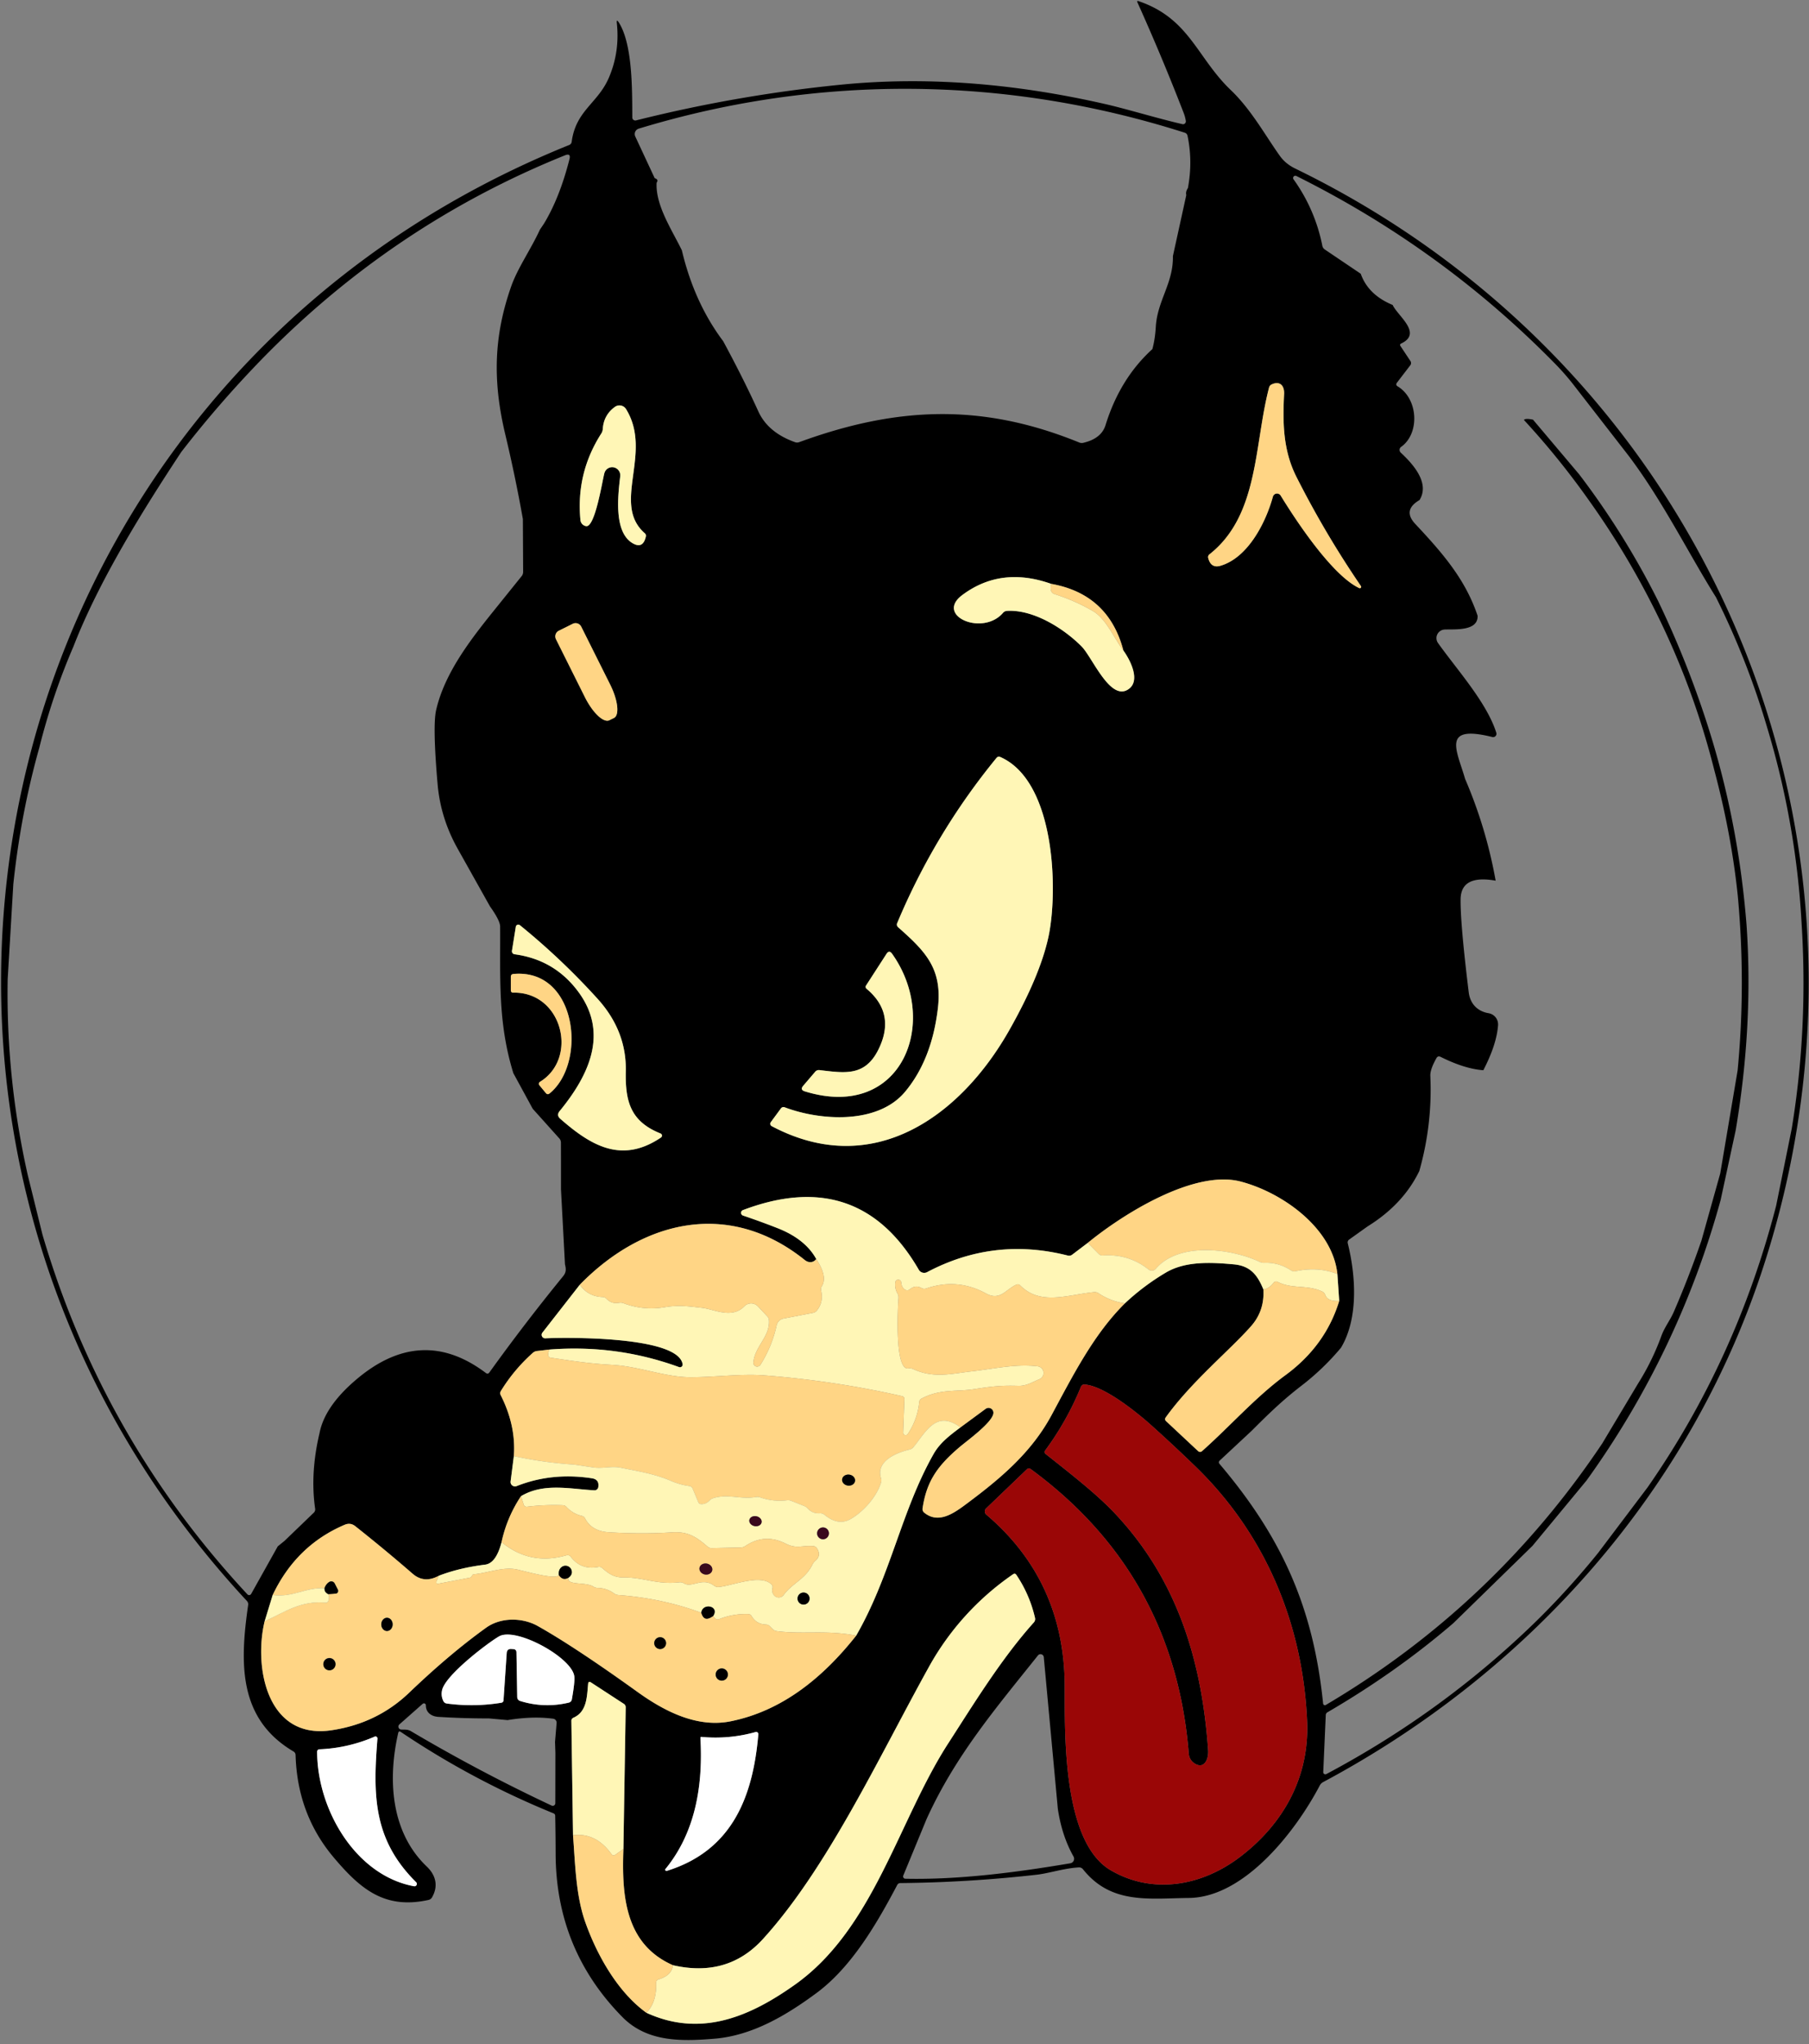 <svg xmlns="http://www.w3.org/2000/svg" width="201" height="227" fill="none"><rect width="100%" height="100%" fill="#808080" stroke="none"/><g clip-path="url(#a)"><path fill="#000" d="M61.487 201.35a93.418 93.418 0 0 1-16.955-9.034c-.149-.1-.244-.062-.286.115-1.166 5.111-.854 10.981 3.16 14.82 1.068 1.018 1.287 2.223.605 3.423a.605.605 0 0 1-.406.301c-4.827 1.054-7.51-1.143-10.54-4.737-2.69-3.193-4.098-6.98-4.223-11.361a.46.46 0 0 0-.23-.389c-6.144-3.626-5.972-9.797-5.04-16.259a.545.545 0 0 0-.14-.457C-20.834 125.853-2.812 42.751 63.226 16.108a.447.447 0 0 0 .297-.379c.469-3.47 2.895-4.244 4.12-7.08.825-1.905 1.124-3.934.895-6.088-.035-.326.036-.35.213-.073 1.573 2.447 1.484 7.709 1.505 10.566a.33.33 0 0 0 .264.319c.049.01.099.01.148-.002A157.93 157.93 0 0 1 93.36 9.412c9.92-.992 19.808-.057 29.478 2.151 2.442.561 5.65 1.553 8.54 2.223a.308.308 0 0 0 .282-.075.324.324 0 0 0 .098-.278 4.256 4.256 0 0 0-.245-.909c-1.6-4.131-3.31-8.216-5.129-12.254-.066-.145-.022-.192.13-.14 5.655 1.917 6.473 6.275 10.243 9.875 2.276 2.17 3.838 5.054 5.452 7.308.42.589.991 1.058 1.713 1.408 45.673 22.191 67.934 73.954 51.818 122.513-8.15 24.549-25.922 44.48-48.74 56.661a.869.869 0 0 0-.354.359c-2.667 5.085-8.368 12.43-14.539 12.498-4.478.052-8.66.727-11.779-3.19a.542.542 0 0 0-.443-.202c-1.629.083-3.317.654-4.681.81a146.92 146.92 0 0 1-15.148.93.39.39 0 0 0-.375.228c-2.25 4.27-5.066 9.111-8.977 11.994-3.322 2.452-7.097 4.712-11.32 5.06-3.724.312-7.494.369-10.228-2.405-4.926-4.997-7.4-11.045-7.42-18.145a234.775 234.775 0 0 0-.047-4.192c0-.142-.067-.239-.203-.29ZM72.745 19.786c.313.097.384.265.214.504-.14 2.524 1.723 5.272 2.801 7.5.92 3.883 2.451 7.247 4.593 10.094 1.51 2.794 2.812 5.393 3.906 7.797.715 1.568 2.077 2.71 4.087 3.423a.66.66 0 0 0 .453-.005c10.873-3.974 20.355-4.353 31.124.041a.726.726 0 0 0 .448.031c1.333-.315 2.154-.966 2.463-1.953 1.066-3.45 2.801-6.266 5.207-8.451.201-.738.328-1.56.38-2.468.172-2.93 1.963-4.851 1.901-7.859l1.489-6.784c-.066-.236-.007-.492.177-.769.372-1.977.358-3.915-.041-5.813a.437.437 0 0 0-.303-.337c-19.933-6.358-40.856-6.483-60.67-.452a.624.624 0 0 0-.447.605c0 .09.02.18.057.262l2.161 4.634Zm-43.74 20.186a121.328 121.328 0 0 0-8.863 10.217C16.084 56.334 11.043 64.37 8.17 71.767a72.878 72.878 0 0 0-3.806 11.267c-1.368 4.859-2.33 9.91-2.885 15.153l-.625 10.529a91.376 91.376 0 0 0 2.244 21.822l1.62 6.555c4.447 15.103 12.037 28.418 22.771 39.946a.257.257 0 0 0 .22.082.258.258 0 0 0 .197-.128l2.957-5.283.755-.613 3.234-3.112a.505.505 0 0 0 .162-.467c-.376-2.629-.212-5.422.489-8.379.385-2.012 1.78-4.026 4.187-6.041 4.783-4.007 9.548-4.22 14.294-.639.149.114.279.095.39-.057a221.177 221.177 0 0 1 8.18-10.67c.376-.457.35-.815.22-1.34l-.443-8.327v-3.304l-.006-1.88a.687.687 0 0 0-.177-.467l-2.957-3.294-2.15-3.948c-1.76-5.677-1.428-10.69-1.47-16.29-.003-.439-.38-1.186-1.13-2.238l-3.634-6.483c-1.24-2.237-1.967-4.592-2.182-7.065-.378-4.322-.434-7.07-.166-8.243.989-4.317 4.087-8.16 6.837-11.569l2.66-3.303a.756.756 0 0 0 .172-.489l-.03-5.854a164.084 164.084 0 0 0-1.959-9.412c-1.406-5.911-1.286-10.867.651-16.4.724-2.067 2.193-4.129 3.197-6.32l.459-.681c1.163-1.922 2.105-4.303 2.827-7.143.122-.47-.043-.616-.495-.436C50.01 22.385 38.752 29.96 29.005 39.972Zm122.188-9.574c.551 1.562 1.734 2.717 3.546 3.465.552 1.215 3.353 3.138.958 4.275-.143.066-.17.165-.084.296l1.084 1.631a.414.414 0 0 1-.021.525l-1.453 1.896c-.132.17-.106.31.078.42 2.291 1.388 2.473 5.226.38 6.717a.41.41 0 0 0-.143.489.406.406 0 0 0 .102.15c1.338 1.247 3.27 3.36 2.082 5.267-1.208.707-1.489 1.57-.458 2.665 3.093 3.293 5.572 6.176 6.915 10.186.058 1.72-2.499 1.481-3.645 1.523a.965.965 0 0 0-.829.53.947.947 0 0 0 .079.976c2.083 2.93 5.426 6.612 6.473 9.963a.36.36 0 0 1 .007.193.37.37 0 0 1-.45.275c-5.722-1.424-3.931 1.495-3.025 4.649a51.418 51.418 0 0 1 3.395 11.303c-2.569-.46-3.867.223-3.895 2.052-.028 1.759.273 5.203.901 10.332.156 1.298.989 2.129 2.208 2.332a1.262 1.262 0 0 1 1.052 1.33c-.101 1.426-.646 3.094-1.635 5.002-1.382-.1-2.962-.594-4.739-1.48-.205-.104-.363-.058-.474.14-.472.834-.698 1.491-.677 1.969.163 3.58-.244 7.1-1.223 10.56-1.191 2.466-3.106 4.516-5.744 6.15l-2.041 1.455a.389.389 0 0 0-.162.441c.901 3.621 1.188 8.343-.76 11.584a27.846 27.846 0 0 1-4.384 4.208c-2.208 1.703-3.703 3.179-5.525 4.997l-3.552 3.309c-.132.124-.139.256-.021.394 6.9 8.13 10.42 15.927 11.498 26.601a.197.197 0 0 0 .036.094.202.202 0 0 0 .271.057c12.425-7.338 22.662-17.019 30.713-29.042l3.973-6.639a27.48 27.48 0 0 0 2.583-5.267c.38-1.044.984-1.746 1.426-2.779a110.882 110.882 0 0 0 3.031-7.818l2.093-7.47 1.932-11.443c.615-6.4.622-12.851.021-19.355-.465-4.53-1.331-9.174-2.598-13.932a87.028 87.028 0 0 0-6.692-17.983 90.225 90.225 0 0 0-7.248-12.025 87.976 87.976 0 0 0-7.228-8.935c.115-.138.451-.149 1.01-.031l5.13 6.072a88.386 88.386 0 0 1 8.763 14.046 108.139 108.139 0 0 1 5.458 13.662c2.301 7.12 3.759 14.557 4.374 22.31.513 7.428.111 15.04-1.208 22.835l-1.667 7.714a97.083 97.083 0 0 1-14.913 31.172l-5.999 7.247-8.79 8.581c-4.204 3.615-8.866 6.914-13.987 9.896a.36.36 0 0 0-.187.311l-.281 6.332a.231.231 0 0 0 .108.209.24.24 0 0 0 .116.037.242.242 0 0 0 .119-.027c7.804-4.146 14.89-9.153 21.256-15.023 3.121-2.853 6.095-6.022 8.92-9.506l5.515-7.303c6.571-9.42 11.334-19.847 14.289-31.282l1.734-8.565c1.218-7.436 1.583-15.028 1.093-22.778a92.326 92.326 0 0 0-3.827-21.755 88.09 88.09 0 0 0-5.687-14.467c-3.009-4.784-5.863-10.607-9.675-15.671l-6.254-8.052a27.711 27.711 0 0 0-1.963-2.223c-8.356-8.512-17.933-15.456-28.733-20.83a.252.252 0 0 0-.3.063.258.258 0 0 0-.059.15.252.252 0 0 0 .046.156 18.91 18.91 0 0 1 3.198 7.365.643.643 0 0 0 .281.431l3.989 2.691Zm-9.759 24.752a.47.47 0 0 1 .389-.343.477.477 0 0 1 .47.218c1.823 2.972 5.78 8.904 8.738 10.28a.152.152 0 0 0 .174-.04.153.153 0 0 0 .014-.178 106.73 106.73 0 0 1-7.171-12.134c-1.494-2.956-1.531-6.02-1.369-9.215.041-.904-.459-1.475-1.375-1.055a.528.528 0 0 0-.297.353c-1.671 6.364-1.114 14.192-6.624 18.519a.392.392 0 0 0-.14.4c.201.79.659 1.079 1.375.867 3.061-.909 5.03-4.81 5.816-7.672Zm-74.276-2.623a.89.89 0 0 1 1.035-.63.904.904 0 0 1 .72.983c-.25 2.145-.75 6.265 1.432 7.47.74.408 1.211.15 1.416-.774a.36.36 0 0 0-.125-.369c-3.733-3.273.937-8.888-2.072-13.776a.857.857 0 0 0-1.24-.25c-.833.603-1.282 1.422-1.348 2.458-.014.177-.07.347-.162.493-1.881 2.93-2.655 6.135-2.322 9.615a.76.76 0 0 0 .63.676c1.005.171 1.812-5.122 2.036-5.896Zm57.665 19.713c-1.101-4.183-3.775-6.652-8.024-7.407-3.722-1.316-7.016-.9-9.884 1.246-3.067 2.296 2.271 4.603 4.531 1.974a.613.613 0 0 1 .442-.218c2.911-.171 6.254 1.907 8.28 3.938 1.182 1.184 3.098 5.927 5.072 4.846 1.614-.883.354-3.314-.417-4.379Zm-61.185-2.97-1.547.769a.701.701 0 0 0-.318.94l3.224 6.451c.205.41.438.802.685 1.152.247.35.504.653.755.89.252.236.493.403.71.49.218.088.407.094.558.019l.515-.255c.303-.152.43-.626.352-1.319-.079-.692-.355-1.546-.769-2.374l-3.223-6.446a.7.7 0 0 0-.942-.317Zm22.105 55.778c11.273 5.974 21.006-1.116 26.416-10.685 2.274-4.024 3.72-7.473 4.338-10.347 1.072-4.977.807-17.236-5.343-19.952-.174-.076-.319-.042-.437.104a73.806 73.806 0 0 0-11.024 18.326c-.077.183-.04.343.11.478 3.019 2.675 4.93 4.576 4.404 9.007-.451 3.802-1.666 6.888-3.645 9.257-3.051 3.646-9.399 3.215-13.356 1.729-.18-.069-.33-.026-.448.13l-1.114 1.512a.306.306 0 0 0-.052.245.295.295 0 0 0 .15.196Zm-23.49-.815c3.4 2.976 6.821 5.033 11.19 2.078a.253.253 0 0 0-.052-.447c-3.338-1.335-3.932-3.558-3.859-6.919.063-2.982-.984-5.662-3.14-8.041a77.323 77.323 0 0 0-8.623-8.166.28.28 0 0 0-.281-.046.282.282 0 0 0-.177.223l-.427 2.664a.335.335 0 0 0 .161.341.373.373 0 0 0 .125.044c2.975.398 5.345 1.797 7.108 4.197 3.38 4.592 1.146 9.267-2.098 13.22-.25.308-.226.592.073.852Zm27.176-3.044c10.774 3.33 15.086-7.719 9.686-15.288-.212-.294-.417-.289-.615.016l-2.26 3.496c-.097.149-.078.28.058.395 2.183 1.832 2.619 4.074 1.307 6.727-1.49 3.023-3.74 2.623-6.551 2.29a.534.534 0 0 0-.469.177l-1.338 1.564c-.257.301-.196.509.182.623Zm-28.364.228c4.182-3.381 3.073-13.895-4.01-13.266-.197.017-.296.124-.296.322v1.475c0 .19.095.284.286.28 5.437-.088 7.254 7.268 2.953 9.901a.253.253 0 0 0-.121.178.254.254 0 0 0 .058.207l.714.862c.125.149.264.163.416.041Zm59.795 16.597-1.729 1.309a.543.543 0 0 1-.479.099c-5.474-1.393-10.687-.78-15.637 1.838a.693.693 0 0 1-.927-.264c-4.44-7.668-10.954-9.875-19.543-6.623a.32.32 0 0 0-.144.494c.04.053.096.093.16.113a82.75 82.75 0 0 1 3.77 1.372c2.09.81 3.544 1.961 4.364 3.454-.323.431-.86.447-1.276.109-8.405-6.742-17.986-4.436-25 2.748l-4.15 5.314a.39.39 0 0 0 .328.634c2.083-.104 14.731-.286 15.247 2.867a.297.297 0 0 1-.396.327c-4.624-1.686-9.424-2.335-14.398-1.948l-1.385.161a.824.824 0 0 0-.464.208 18.933 18.933 0 0 0-3.551 4.239.463.463 0 0 0-.021.447c1.146 2.258 1.633 4.517 1.463 6.778l-.36 2.816a.484.484 0 0 0 .421.544.503.503 0 0 0 .252-.03c2.603-1.032 5.393-1.321 8.368-.867.555.086.79.413.703.981a.418.418 0 0 1-.437.354c-2.776-.156-5.63-.847-8.15.649a14.72 14.72 0 0 0-2.161 5.106c-.403 1.565-1.012 2.398-1.828 2.499-1.923.239-3.64.651-5.15 1.236-1.076.585-2.04.513-2.89-.218a185.692 185.692 0 0 0-6.384-5.288c-.361-.288-.755-.34-1.182-.156-3.583 1.524-6.249 4.124-7.998 7.802l-.896 2.925c-1.213 5.054.245 13.142 7.4 12.092 3.384-.495 6.273-1.887 8.664-4.176 3.003-2.874 5.853-5.279 8.55-7.215 1.672-1.2 4.073-1.112 5.708-.203 2.728 1.528 6.433 3.972 11.112 7.335 3.197 2.301 6.749 3.989 10.368 3.257 5.566-1.127 10.102-4.675 13.93-9.511 3.853-6.686 5.014-13.87 8.612-20.186.719-1.262 1.849-2.088 2.973-2.935l2.802-2.062a.54.54 0 0 1 .859.488c-.099 1.018-2.89 3.029-3.708 3.719-2.499 2.115-3.717 3.824-4.165 6.862a.506.506 0 0 0 .177.452c1.52 1.252 3.155.182 4.556-.857 3.89-2.888 7.353-5.776 9.623-10.004 2.453-4.556 4.692-8.961 8.129-12.374a25.884 25.884 0 0 1 4.572-3.428c2.207-1.294 5.082-1.122 7.534-.899 1.859.172 2.625 1.2 3.281 2.784.094 1.576-.361 2.934-1.364 4.073-2.354 2.675-6.587 6.114-9.483 10.129-.114.156-.1.3.042.431l3.557 3.325c.056.053.13.082.208.083a.32.32 0 0 0 .213-.078c3.109-2.753 5.937-5.994 9.274-8.441 2.972-2.178 4.965-4.928 5.978-8.249l-.203-2.982c-.552-5.168-6.207-9.1-10.784-10.279-5.186-1.33-13.107 3.667-16.955 6.82Zm11.914 57.83a1.39 1.39 0 0 1-.687-1.101c-1.066-13.27-6.92-23.808-17.564-31.614-.149-.11-.292-.102-.427.026l-4.525 4.338a.464.464 0 0 0 .021.696c5.787 4.914 8.691 11.272 8.711 19.074.016 5.215-.27 17.251 5.093 20.404 4.661 2.732 10.113 1.777 14.377-1.465 4.807-3.652 7.723-8.836 7.462-15.048-.463-10.841-4.644-20.809-12.445-28.352a176.263 176.263 0 0 0-4.884-4.55c-1.333-1.195-5.129-4.348-7.379-4.509-.208-.017-.351.069-.427.26a32.672 32.672 0 0 1-3.963 7.049c-.111.155-.092.292.058.41 2.588 2.057 5.493 4.296 7.566 6.467 7.029 7.392 9.774 16.42 10.477 26.445.062.863-.37 2.114-1.464 1.47Zm-58.003 22.378c-5.317-2.337-5.697-7.693-5.504-12.908l.255-15.729a.45.45 0 0 0-.203-.384l-3.645-2.374c-.198-.128-.308-.076-.328.156-.136 1.418-.12 3.085-1.625 3.755a.362.362 0 0 0-.234.369l.182 12.685c.245 3.226.318 6.649 1.328 9.547 1.276 3.652 3.593 7.834 6.821 10.161 6.077 2.795 11.545.41 16.528-3.132 8.748-6.213 11.472-18.202 17.007-26.773 2.822-4.368 5.915-9.428 9.524-13.443a.56.56 0 0 0 .125-.494 14.183 14.183 0 0 0-2.072-4.779c-.098-.149-.219-.173-.365-.072a30.226 30.226 0 0 0-9.378 10.337c-5.535 9.984-11.258 22.31-18.423 30.18-2.608 2.86-5.938 3.826-9.993 2.898Zm-17.387-34.767.083 4.966c.004.243.122.399.354.468 1.785.547 3.581.604 5.39.171a.434.434 0 0 0 .328-.353c.243-1.371.331-2.244.265-2.618-.354-2.088-6.436-5.407-8.32-4.4-1.011.541-6.015 4.281-6.37 6.01-.086.419-.04.811.141 1.174.08.17.214.267.401.291 2.017.27 4.032.241 6.046-.088.153-.028.234-.12.245-.275l.354-5.242c.024-.325.2-.476.526-.452l.25.016a.339.339 0 0 1 .307.332Zm45.563 18.55-2.583 6.259a.268.268 0 0 0-.019.122.26.26 0 0 0 .13.199.247.247 0 0 0 .119.033c5.978.13 12.424-.717 18.329-1.715a.502.502 0 0 0 .373-.281.515.515 0 0 0-.014-.467c-.864-1.53-1.445-3.295-1.744-5.293l-1.562-16.851a.365.365 0 0 0-.646-.192c-4.64 5.818-9.17 11.101-12.383 18.186Zm-41.236-7.361-.042-1.215.177-2.099a.446.446 0 0 0-.39-.483c-1.52-.201-3.206-.149-5.056.156l-2.078-.187a87.888 87.888 0 0 1-5.614-.171c-.775-.047-1.395-.483-1.39-1.289a.21.21 0 0 0-.125-.194c-.037-.017-.079-.023-.12-.017a.213.213 0 0 0-.109.05l-2.588 2.286a.327.327 0 0 0 .203.571c.35.021.708-.036 1.057.167a185.504 185.504 0 0 0 15.653 8.274.287.287 0 0 0 .278-.015.284.284 0 0 0 .134-.244l.01-5.59Zm16.22-1.776a.087.087 0 0 0-.042.005.09.09 0 0 0-.036.022.098.098 0 0 0-.03.077c.296 5.163-.5 10.425-3.875 14.555a.135.135 0 0 0 .146.218c7.248-2.254 9.57-8.197 10.165-15.168a.239.239 0 0 0-.302-.249 16.41 16.41 0 0 1-6.025.54Zm-42.694 1.678c.021 6.394 4.27 13.708 10.769 14.908a.268.268 0 0 0 .28-.138.267.267 0 0 0-.046-.309c-4.733-4.685-4.822-9.547-4.3-15.947a.227.227 0 0 0-.198-.241.21.21 0 0 0-.11.018 17.097 17.097 0 0 1-6.108 1.407c-.195.007-.29.108-.287.302Z"/><path fill="#FFD585" d="M141.434 55.15c-.786 2.862-2.754 6.763-5.816 7.672-.715.212-1.174-.077-1.375-.867a.384.384 0 0 1 .141-.4c5.509-4.327 4.952-12.155 6.623-18.518a.528.528 0 0 1 .297-.353c.916-.421 1.416.15 1.375 1.054-.162 3.194-.125 6.26 1.369 9.215a106.74 106.74 0 0 0 7.171 12.134.153.153 0 0 1-.014.178.151.151 0 0 1-.174.04c-2.958-1.376-6.915-7.308-8.738-10.28a.471.471 0 0 0-.47-.217.476.476 0 0 0-.389.342Z"/><path fill="#FFF6B6" d="M67.158 52.527c-.224.774-1.031 6.067-2.036 5.896a.754.754 0 0 1-.63-.675c-.334-3.48.44-6.686 2.322-9.616.093-.146.148-.316.162-.493.066-1.036.515-1.855 1.348-2.457a.858.858 0 0 1 1.24.25c3.01 4.887-1.661 10.503 2.072 13.775a.36.36 0 0 1 .125.369c-.205.925-.677 1.182-1.416.774-2.182-1.205-1.682-5.325-1.432-7.47a.9.9 0 0 0-1.361-.87.89.89 0 0 0-.394.517Zm49.641 12.306c-.146.63-.024 1.007.364 1.132 1.573.51 2.998 1.14 4.275 1.89 1.49.879 2.323 2.983 3.385 4.385.771 1.065 2.031 3.496.417 4.379-1.974 1.08-3.89-3.662-5.072-4.847-2.026-2.03-5.369-4.108-8.28-3.937a.613.613 0 0 0-.442.218c-2.26 2.629-7.598.322-4.531-1.974 2.868-2.147 6.162-2.562 9.884-1.246Z"/><path fill="#FFD585" d="M116.799 64.833c4.249.755 6.924 3.224 8.024 7.407-1.062-1.402-1.895-3.506-3.385-4.384-1.277-.751-2.702-1.382-4.275-1.89-.389-.125-.51-.503-.364-1.133Zm-53.161 4.436a.703.703 0 0 1 .943.317l3.223 6.446c.413.828.69 1.682.768 2.374.078.692-.049 1.167-.352 1.32l-.515.254c-.15.075-.34.069-.557-.019-.218-.087-.46-.254-.71-.49a5.914 5.914 0 0 1-.756-.89 8.989 8.989 0 0 1-.685-1.152l-3.223-6.451a.698.698 0 0 1 .317-.94l1.547-.77Z"/><path fill="#FFF6B6" d="M85.743 125.047a.295.295 0 0 1-.151-.324.307.307 0 0 1 .052-.117l1.114-1.512c.118-.156.267-.199.448-.13 3.957 1.486 10.305 1.917 13.357-1.729 1.978-2.369 3.193-5.455 3.645-9.257.526-4.431-1.386-6.332-4.406-9.007a.393.393 0 0 1-.11-.478 73.83 73.83 0 0 1 11.025-18.326c.118-.146.264-.18.437-.104 6.15 2.716 6.415 14.975 5.343 19.952-.618 2.874-2.064 6.323-4.338 10.347-5.41 9.569-15.143 16.659-26.416 10.685Z"/><path fill="#FFF6B6" d="M62.253 124.232c-.299-.26-.323-.544-.073-.852 3.244-3.953 5.478-8.628 2.098-13.22-1.763-2.4-4.132-3.799-7.108-4.197a.338.338 0 0 1-.286-.385l.427-2.664a.28.28 0 0 1 .458-.177 77.306 77.306 0 0 1 8.624 8.166c2.155 2.379 3.202 5.059 3.14 8.041-.073 3.361.52 5.584 3.858 6.919a.254.254 0 0 1 .052.447c-4.369 2.955-7.79.898-11.19-2.078Zm27.177-3.044c-.379-.114-.44-.322-.183-.624l1.338-1.563a.53.53 0 0 1 .47-.177c2.811.333 5.06.733 6.55-2.29 1.312-2.653.876-4.895-1.307-6.727-.136-.115-.155-.246-.057-.395l2.26-3.496c.197-.305.402-.31.614-.016 5.4 7.569 1.088 18.618-9.685 15.288Z"/><path fill="#FFD585" d="M57.056 108.15c7.082-.629 8.19 9.885 4.01 13.266-.153.122-.292.108-.417-.041l-.714-.862a.255.255 0 0 1 .062-.385c4.302-2.633 2.485-9.989-2.952-9.901-.19.004-.286-.09-.286-.28v-1.475c0-.198.099-.305.297-.322Zm91.543 33.322c-1.437-.561-2.987-.665-4.65-.311a.677.677 0 0 1-.505-.094 4.943 4.943 0 0 0-2.989-.841 1.12 1.12 0 0 1-.494-.104c-3.073-1.47-8.962-2.26-11.529.758a.593.593 0 0 1-.823.083c-1.455-1.16-3.142-1.678-5.062-1.553a.587.587 0 0 1-.484-.182l-1.203-1.215c3.849-3.153 11.769-8.15 16.955-6.821 4.577 1.18 10.232 5.112 10.784 10.28Z"/><path fill="#FFF6B6" d="m120.86 138.013 1.203 1.215a.587.587 0 0 0 .484.182c1.92-.124 3.607.393 5.062 1.553a.59.59 0 0 0 .823-.083c2.567-3.018 8.456-2.228 11.529-.758.156.073.321.107.494.104a4.943 4.943 0 0 1 2.989.841c.15.097.332.13.505.094 1.663-.353 3.213-.25 4.65.311l.203 2.982c-.854.059-1.373-.164-1.557-.67a.63.63 0 0 0-.343-.374c-1.667-.784-3.286-.229-4.958-1.075a.35.35 0 0 0-.437.104c-.34.443-.717.691-1.13.742-.656-1.584-1.421-2.612-3.28-2.784-2.453-.223-5.328-.395-7.535.899a25.92 25.92 0 0 0-4.572 3.428 7.007 7.007 0 0 1-2.953-1.132.707.707 0 0 0-.463-.114c-3 .301-5.947 1.527-8.212-.738a.37.37 0 0 0-.443-.083c-1.177.519-1.791 1.833-3.364.971-2.124-1.163-4.344-1.347-6.66-.55a.607.607 0 0 1-.494-.047c-.459-.263-.901-.213-1.328.15a.425.425 0 0 1-.516.021c-.257-.176-.396-.431-.416-.763a.333.333 0 1 0-.667-.016 1.92 1.92 0 0 0 .245 1.2.867.867 0 0 1 .114.525c-.062.768-.479 8.077 1.094 7.797a.852.852 0 0 1 .51.067c2.317 1.081 4.317.514 6.478.27 2.526-.28 4.9-.857 7.379-.566a.752.752 0 0 1 .65.643.744.744 0 0 1-.458.791c-.765.306-1.426.758-2.322.737-1.755-.052-2.77.026-4.916.364-2.046.317-3.775-.052-5.858 1.049a.464.464 0 0 0-.25.374 7.662 7.662 0 0 1-1.276 3.564.28.28 0 0 1-.515-.167l.141-3.698c.006-.187-.08-.301-.261-.343a105.799 105.799 0 0 0-15.293-2.306c-2.49-.192-5.385.182-8.04.208-2.927.031-5.822-1.206-8.884-1.377-2.588-.14-4.525-.452-6.827-.795-.163-.024-.252-.118-.265-.28a1.123 1.123 0 0 1 .13-.624c4.974-.387 9.774.262 14.398 1.948a.306.306 0 0 0 .153.015.302.302 0 0 0 .228-.189.298.298 0 0 0 .015-.153c-.516-3.153-13.164-2.971-15.247-2.867a.395.395 0 0 1-.413-.429.389.389 0 0 1 .085-.205l4.15-5.314c.621.873 1.467 1.326 2.536 1.361.173.003.32.069.437.197.375.395.837.544 1.385.447a.947.947 0 0 1 .51.047c1.49.554 2.998.703 4.526.447 1.64-.281 2.707-.104 4.223.067 1.296.146 3.29 1.257 4.67-.177a1.052 1.052 0 0 1 .756-.319 1.044 1.044 0 0 1 .75.325l1.051 1.122a.635.635 0 0 1 .178.405c.135 1.839-1.552 2.878-1.734 4.696a.424.424 0 0 0 .285.446.43.43 0 0 0 .5-.176 13.56 13.56 0 0 0 1.797-4.379.981.981 0 0 1 .776-.759l3.28-.633a.717.717 0 0 0 .417-.255c.507-.637.665-1.369.474-2.197a.662.662 0 0 1 .089-.53c.434-.686.224-1.683-.63-2.992-.82-1.493-2.274-2.644-4.364-3.454a82.493 82.493 0 0 0-3.77-1.372.322.322 0 0 1-.016-.607c8.589-3.252 15.103-1.045 19.543 6.623a.693.693 0 0 0 .927.264c4.95-2.618 10.163-3.231 15.637-1.838a.565.565 0 0 0 .479-.099l1.729-1.309Z"/><path fill="#FFD585" d="M90.695 139.805c.854 1.309 1.064 2.306.63 2.992a.663.663 0 0 0-.089.53c.191.828.033 1.56-.474 2.197a.717.717 0 0 1-.416.255l-3.28.633a.981.981 0 0 0-.776.759 13.563 13.563 0 0 1-1.797 4.379.429.429 0 0 1-.721.003.427.427 0 0 1-.065-.273c.182-1.818 1.869-2.857 1.734-4.696a.635.635 0 0 0-.177-.405l-1.052-1.122a1.043 1.043 0 0 0-1.505-.005c-1.38 1.433-3.374.322-4.671.176-1.515-.171-2.583-.348-4.223-.067-1.528.256-3.036.107-4.525-.447a.956.956 0 0 0-.51-.047c-.55.097-1.01-.052-1.386-.447a.586.586 0 0 0-.437-.197c-1.07-.035-1.915-.488-2.536-1.361 7.014-7.184 16.596-9.49 25-2.748.417.338.953.322 1.276-.109Z"/><path fill="#FFD585" d="M124.99 144.724c-3.437 3.413-5.676 7.818-8.129 12.373-2.27 4.229-5.733 7.117-9.623 10.005-1.401 1.039-3.036 2.109-4.556.857a.5.5 0 0 1-.177-.452c.448-3.039 1.666-4.748 4.166-6.862.817-.691 3.608-2.701 3.707-3.719a.542.542 0 0 0-.859-.488l-2.802 2.062c-2.692-2-3.837.509-5.228 2.202a.77.77 0 0 1-.416.255c-1.557.374-3.765 1.314-3.182 3.184a.781.781 0 0 1 0 .488c-.51 1.663-2.062 3.309-3.39 4.057-.913.513-1.878.352-2.895-.483a.747.747 0 0 0-.51-.166c-.545.038-.997-.142-1.354-.54a1.121 1.121 0 0 0-.39-.27l-1.438-.572c-.153-.062-.31-.083-.474-.062a6.57 6.57 0 0 1-2.968-.317.981.981 0 0 0-.49-.041c-1.723.29-3.113-.395-4.738.129a.931.931 0 0 0-.411.26c-.26.27-.564.402-.912.395a.349.349 0 0 1-.338-.229l-.625-1.501a.46.46 0 0 0-.364-.275 7.76 7.76 0 0 1-2.037-.572c-1.822-.789-3.655-1.07-5.587-1.464-1.041-.213-1.984.129-3.062-.032a180.801 180.801 0 0 0-2.12-.316 45.392 45.392 0 0 1-6.696-.941c.17-2.261-.317-4.521-1.463-6.779a.453.453 0 0 1 .02-.446 18.93 18.93 0 0 1 3.552-4.239.824.824 0 0 1 .464-.208l1.385-.161a1.123 1.123 0 0 0-.13.624c.014.162.102.256.265.28 2.302.343 4.239.655 6.827.795 3.062.171 5.957 1.408 8.883 1.376 2.656-.026 5.551-.4 8.04-.207a105.66 105.66 0 0 1 15.294 2.306c.181.042.267.156.261.343l-.141 3.698a.276.276 0 0 0 .05.172.284.284 0 0 0 .324.105.28.28 0 0 0 .141-.11 7.662 7.662 0 0 0 1.276-3.564.47.47 0 0 1 .25-.374c2.083-1.101 3.812-.732 5.858-1.049 2.146-.338 3.161-.416 4.916-.364.896.021 1.557-.431 2.322-.737a.753.753 0 0 0 .458-.791.746.746 0 0 0-.65-.643c-2.479-.291-4.853.286-7.379.566-2.161.244-4.161.81-6.478-.27a.86.86 0 0 0-.51-.068c-1.573.281-1.156-7.028-1.094-7.797a.865.865 0 0 0-.114-.524 1.924 1.924 0 0 1-.245-1.2.333.333 0 0 1 .667.015c.02.333.159.587.416.764a.42.42 0 0 0 .516-.021c.427-.363.869-.414 1.328-.15a.616.616 0 0 0 .494.046c2.316-.796 4.536-.613 6.66.551 1.573.862 2.187-.452 3.364-.971a.37.37 0 0 1 .443.083c2.265 2.265 5.212 1.039 8.212.737a.708.708 0 0 1 .463.115 7.007 7.007 0 0 0 2.953 1.132Zm-29.985 19.729a.534.534 0 0 0-.022-.24.615.615 0 0 0-.129-.218.745.745 0 0 0-.214-.164.827.827 0 0 0-.549-.076.74.74 0 0 0-.25.1.61.61 0 0 0-.183.175.534.534 0 0 0-.065.465.62.62 0 0 0 .128.218.728.728 0 0 0 .214.164.827.827 0 0 0 .55.076.738.738 0 0 0 .25-.099.626.626 0 0 0 .183-.176.532.532 0 0 0 .087-.225Zm53.797-19.999c-1.013 3.321-3.006 6.071-5.977 8.249-3.338 2.446-6.166 5.688-9.275 8.441a.32.32 0 0 1-.213.078.312.312 0 0 1-.208-.083l-3.557-3.325c-.142-.131-.156-.275-.042-.431 2.896-4.015 7.129-7.454 9.483-10.129 1.003-1.14 1.458-2.497 1.364-4.073.413-.052.79-.299 1.13-.743a.36.36 0 0 1 .201-.131.344.344 0 0 1 .236.028c1.672.846 3.291.29 4.958 1.075a.63.63 0 0 1 .343.374c.184.505.703.729 1.557.67Z"/><path fill="#9A0606" d="M132.774 195.843c1.094.645 1.526-.607 1.464-1.47-.703-10.025-3.448-19.053-10.477-26.445-2.073-2.171-4.978-4.41-7.566-6.467-.15-.118-.169-.255-.058-.41a32.672 32.672 0 0 0 3.963-7.049c.076-.191.219-.277.427-.26 2.25.161 6.046 3.314 7.379 4.509a176.263 176.263 0 0 1 4.884 4.55c7.801 7.543 11.982 17.511 12.445 28.352.261 6.212-2.655 11.397-7.462 15.048-4.264 3.242-9.716 4.197-14.377 1.465-5.363-3.153-5.077-15.189-5.093-20.404-.02-7.802-2.924-14.16-8.711-19.074a.472.472 0 0 1-.166-.344.458.458 0 0 1 .145-.352l4.525-4.338c.135-.128.278-.136.427-.026 10.644 7.806 16.498 18.344 17.564 31.614a1.406 1.406 0 0 0 .687 1.101Z"/><path fill="#FFF6B6" d="M106.717 158.5c-1.124.847-2.254 1.673-2.973 2.935-3.598 6.316-4.76 13.5-8.613 20.186-3.374-.65-5.816-.115-8.81-.494a.81.81 0 0 1-.469-.228l-.313-.317a.657.657 0 0 0-.447-.192c-.695-.021-1.224-.336-1.588-.946a.425.425 0 0 0-.375-.218 8.02 8.02 0 0 0-3.24.571.39.39 0 0 1-.251.017.421.421 0 0 1-.217-.141l-.182-.229c.75-1.137-1.203-1.496-1.313-.358-2.902-1.074-5.972-1.73-9.211-1.969a.942.942 0 0 1-.474-.171 3.118 3.118 0 0 0-1.823-.619.923.923 0 0 1-.484-.145c-.864-.561-2.957-.088-2.79-.977.325-.228.447-.5.364-.815a.693.693 0 0 0-.457-.488.694.694 0 0 0-.658.119c-.243.197-.342.49-.297.878-.333.597-4.181-.556-4.816-.655-1.531-.238-3.052.411-4.656.572a.183.183 0 0 0-.14.093l-.078.125a.317.317 0 0 1-.235.161l-3.41.649c-.26.049-.342-.05-.245-.296l.234-.571c1.51-.585 3.227-.997 5.15-1.236.816-.101 1.425-.934 1.828-2.499 2.121 1.745 4.52 2.234 7.196 1.465a.428.428 0 0 1 .5.166c.764.997 1.786 1.371 3.067 1.122a.468.468 0 0 1 .401.104c.745.649 1.333 1.08 2.422 1.065 2.171-.026 3.692.826 6.196.535.16-.017.32.02.459.104.942.582 2.04-.738 3.384.28a.684.684 0 0 0 .464.141c1.41-.089 4.66-1.502 5.894-.297a.423.423 0 0 1 .12.432.844.844 0 0 0 .13.727.685.685 0 0 0 .864.231.677.677 0 0 0 .245-.205c.995-1.351 2.385-1.72 3.208-3.397.076-.156.18-.29.313-.4.468-.395.526-.861.171-1.398a.497.497 0 0 0-.395-.233c-1.365-.099-1.802.358-3.11-.297-1.54-.768-3.021-.673-4.44.286a.921.921 0 0 1-.49.161l-3.245.073a.663.663 0 0 1-.453-.161c-1.255-1.081-2.176-1.709-3.978-1.59-2.19.146-4.523.142-6.998-.01-1.271-.076-2.153-.589-2.646-1.538a.533.533 0 0 0-.364-.28 3.351 3.351 0 0 1-1.713-1.003.56.56 0 0 0-.412-.181 24.515 24.515 0 0 0-3.968.166.34.34 0 0 1-.359-.234l-.302-.94c2.52-1.496 5.374-.805 8.15-.649a.418.418 0 0 0 .437-.354c.087-.568-.148-.895-.703-.981-2.975-.454-5.765-.165-8.368.867a.498.498 0 0 1-.638-.266.484.484 0 0 1-.034-.248l.36-2.816c2.169.475 4.401.788 6.696.941.02 0 .727.105 2.12.316 1.077.161 2.02-.181 3.061.032 1.932.394 3.765.675 5.587 1.464a7.76 7.76 0 0 0 2.037.572.471.471 0 0 1 .364.275l.625 1.501a.349.349 0 0 0 .338.229c.347.007.651-.125.912-.395a.931.931 0 0 1 .41-.26c1.626-.524 3.016.161 4.74-.129a.98.98 0 0 1 .489.041 6.57 6.57 0 0 0 2.968.317.926.926 0 0 1 .474.062l1.437.572c.15.062.28.152.39.27.358.398.81.578 1.355.54a.747.747 0 0 1 .51.166c1.017.835 1.982.996 2.895.483 1.328-.748 2.88-2.394 3.39-4.057a.781.781 0 0 0 0-.488c-.583-1.87 1.625-2.81 3.182-3.184a.77.77 0 0 0 .416-.255c1.391-1.693 2.536-4.202 5.228-2.202Zm-22.1 10.563a.462.462 0 0 0-.005-.219.564.564 0 0 0-.108-.208.72.72 0 0 0-.194-.166.865.865 0 0 0-.25-.098.79.79 0 0 0-.513.054.508.508 0 0 0-.282.341.507.507 0 0 0 .113.427.79.79 0 0 0 .444.264.79.79 0 0 0 .513-.055.507.507 0 0 0 .282-.34Zm7.484 1.202a.652.652 0 0 0-.656-.654.656.656 0 0 0-.464 1.117.656.656 0 0 0 1.12-.463Zm-2.15 7.242a.665.665 0 1 0-1.332 0 .665.665 0 0 0 1.331 0Z"/><path fill="#000" d="M94.203 164.961c.396.055.755-.172.802-.507.046-.336-.237-.652-.633-.707-.396-.055-.754.173-.801.508-.047.335.236.652.632.706Z"/><path fill="#FFD585" d="m57.89 166.136.301.94a.337.337 0 0 0 .36.234 24.514 24.514 0 0 1 3.967-.166c.163.003.3.064.412.182.479.512 1.05.846 1.713 1.002a.535.535 0 0 1 .364.281c.493.948 1.375 1.461 2.646 1.537 2.475.153 4.808.156 6.998.011 1.802-.12 2.724.509 3.978 1.589a.659.659 0 0 0 .454.161l3.244-.073a.922.922 0 0 0 .49-.161c1.419-.959 2.9-1.054 4.441-.285 1.307.654 1.744.197 3.109.296a.5.5 0 0 1 .395.233c.355.537.297 1.003-.171 1.398a1.214 1.214 0 0 0-.313.4c-.823 1.678-2.213 2.046-3.208 3.397a.677.677 0 0 1-1.109-.026.844.844 0 0 1-.13-.727.421.421 0 0 0-.12-.431c-1.234-1.205-4.483.207-5.894.296a.684.684 0 0 1-.464-.141c-1.343-1.018-2.442.302-3.384-.28a.733.733 0 0 0-.459-.104c-2.504.291-4.025-.561-6.196-.535-1.089.016-1.677-.416-2.422-1.065a.471.471 0 0 0-.4-.104c-1.282.25-2.304-.124-3.068-1.122a.43.43 0 0 0-.5-.166c-2.676.769-5.075.281-7.196-1.465a14.72 14.72 0 0 1 2.161-5.106Zm21.245 8.241a.535.535 0 0 0-.005-.241.624.624 0 0 0-.111-.227.744.744 0 0 0-.201-.178.82.82 0 0 0-.794-.031.573.573 0 0 0-.295.381.535.535 0 0 0 .005.241c.02.08.057.157.11.227.054.069.123.13.202.178a.818.818 0 0 0 .793.031.573.573 0 0 0 .296-.381Z"/><path fill="#3A091D" d="M83.821 169.458c.374.082.73-.095.796-.395.066-.299-.183-.609-.556-.691-.374-.082-.73.095-.796.395-.066.3.183.609.556.691Z"/><path fill="#FFD585" d="m48.75 174.977-.234.571c-.097.246-.016.345.245.297l3.41-.65a.317.317 0 0 0 .235-.161l.078-.124a.185.185 0 0 1 .14-.094c1.604-.161 3.125-.81 4.656-.571.635.098 4.483 1.252 4.816.654.278.426.627.528 1.047.307-.166.888 1.927.415 2.791.976.15.094.311.142.484.146a3.11 3.11 0 0 1 1.823.618c.142.1.3.157.474.171 3.239.239 6.31.895 9.212 1.969.26.888.755.738 1.312.358l.182.229a.415.415 0 0 0 .217.141.389.389 0 0 0 .252-.016 8.004 8.004 0 0 1 3.239-.572.427.427 0 0 1 .374.218c.365.61.894.925 1.589.946a.662.662 0 0 1 .448.192l.312.317a.81.81 0 0 0 .469.228c2.994.38 5.436-.155 8.81.494-3.827 4.836-8.362 8.384-13.93 9.511-3.618.732-7.17-.956-10.367-3.257-4.68-3.363-8.383-5.807-11.112-7.335-1.635-.909-4.036-.997-5.707.203-2.697 1.936-5.548 4.341-8.55 7.215-2.392 2.289-5.28 3.681-8.665 4.177-7.155 1.049-8.613-7.039-7.4-12.093 2.349-1.107 4.083-2.322 6.76-2.078.155.014.263-.052.322-.197.111-.295.102-.544-.026-.748l.838-.063a.297.297 0 0 0 .24-.15.3.3 0 0 0 .005-.286l-.354-.691a.436.436 0 0 0-.253-.212.427.427 0 0 0-.325.035c-.246.139-.432.376-.557.712-2.125-.125-3.442 1.039-5.754.753 1.75-3.678 4.416-6.278 7.998-7.802.427-.183.821-.132 1.182.156a185.596 185.596 0 0 1 6.384 5.288c.85.731 1.814.803 2.89.218Zm-5.76 6.13a.568.568 0 0 0 .242-.054.638.638 0 0 0 .206-.157.753.753 0 0 0 .138-.237.831.831 0 0 0-.13-.799.588.588 0 0 0-.443-.218.552.552 0 0 0-.242.053.642.642 0 0 0-.206.158.737.737 0 0 0-.138.236.838.838 0 0 0-.05.28.796.796 0 0 0 .18.519.59.59 0 0 0 .443.219Zm31.015 1.35a.655.655 0 1 0-1.31.001.655.655 0 0 0 1.31-.001ZM37.28 184.8a.677.677 0 1 0-1.353.001.677.677 0 0 0 1.353-.001Zm43.595 1.143a.676.676 0 1 0-1.353 0 .676.676 0 0 0 1.353 0Z"/><path fill="#3A091D" d="M91.445 170.92a.655.655 0 1 0 .001-1.31.655.655 0 0 0-.001 1.31Zm-13.14 3.909c.388.081.76-.121.83-.452.07-.331-.188-.666-.577-.748-.388-.081-.76.121-.83.452-.07.331.189.666.577.748Z"/><path fill="#000" d="M63.143 175.206c-.42.221-.769.119-1.047-.307-.045-.388.054-.68.297-.878a.702.702 0 0 1 .949.067c.08.085.137.189.166.302.083.315-.039.587-.365.816Z"/><path fill="#FFF6B6" d="M71.818 223.499c.771-.765 1.132-1.872 1.084-3.319-.008-.198.083-.326.27-.385.983-.298 1.516-.822 1.599-1.574 4.055.928 7.385-.038 9.993-2.898 7.165-7.87 12.888-20.197 18.423-30.18a30.226 30.226 0 0 1 9.378-10.337c.146-.101.267-.077.365.072a14.183 14.183 0 0 1 2.072 4.779.56.56 0 0 1-.125.494c-3.609 4.015-6.702 9.075-9.524 13.443-5.535 8.571-8.259 20.56-17.007 26.773-4.983 3.542-10.45 5.927-16.528 3.132Z"/><path fill="#000" d="M36.456 177.019c-.302-.149-.437-.368-.406-.655.125-.336.31-.573.557-.712a.427.427 0 0 1 .473.045.447.447 0 0 1 .105.132l.354.691a.304.304 0 0 1-.106.392.297.297 0 0 1-.139.044l-.838.063Z"/><path fill="#FFF6B6" d="M36.05 176.364c-.031.287.104.505.406.654.128.205.137.454.026.748-.059.146-.167.212-.323.198-2.676-.244-4.41.971-6.759 2.078l.896-2.925c2.312.286 3.63-.878 5.754-.753Z"/><path fill="#000" d="M89.284 178.172a.666.666 0 1 0 0-1.332.666.666 0 0 0 0 1.332Zm-10.045 1.272c-.557.38-1.052.53-1.313-.358.11-1.138 2.063-.779 1.313.358Zm-36.873.925c-.004.404.276.735.624.738.348.003.633-.323.636-.727.004-.405-.276-.735-.623-.738-.349-.003-.633.322-.637.727Z"/><path fill="#fff" d="m57.077 183.122-.25-.015c-.327-.025-.502.126-.526.451l-.354 5.242c-.01.156-.092.247-.245.275a20.457 20.457 0 0 1-6.046.088.485.485 0 0 1-.4-.291 1.763 1.763 0 0 1-.141-1.174c.354-1.729 5.358-5.469 6.368-6.01 1.885-1.007 7.967 2.312 8.321 4.4.066.374-.022 1.247-.265 2.618a.435.435 0 0 1-.328.353 10.07 10.07 0 0 1-5.39-.171c-.232-.069-.35-.225-.354-.468l-.083-4.965a.34.34 0 0 0-.307-.333Z"/><path fill="#000" d="M73.35 183.112a.656.656 0 1 0 0-1.312.656.656 0 0 0 0 1.312Zm-36.748 2.363a.676.676 0 1 0 .002-1.352.676.676 0 0 0-.002 1.352Zm43.595 1.143a.676.676 0 1 0 .002-1.352.676.676 0 0 0-.002 1.352Z"/><path fill="#FFF6B6" d="m69.267 205.313-.922.66a.272.272 0 0 1-.098.044.28.28 0 0 1-.209-.033.268.268 0 0 1-.078-.074c-1.17-1.631-2.6-2.337-4.29-2.119l-.183-12.685a.362.362 0 0 1 .234-.369c1.505-.67 1.49-2.337 1.625-3.755.02-.232.13-.284.328-.156l3.645 2.374a.442.442 0 0 1 .203.384l-.255 15.729Z"/><path fill="#fff" d="M77.932 192.867a16.41 16.41 0 0 0 6.025-.54.23.23 0 0 1 .215.046.239.239 0 0 1 .087.203c-.594 6.971-2.917 12.913-10.165 15.168a.133.133 0 0 1-.088.001.133.133 0 0 1-.093-.138.132.132 0 0 1 .035-.081c3.374-4.13 4.171-9.392 3.874-14.555 0-.015.002-.029.007-.042a.096.096 0 0 1 .103-.062Zm-31.926 16.586c-6.499-1.2-10.748-8.514-10.769-14.908-.003-.194.092-.295.287-.302a17.096 17.096 0 0 0 6.108-1.407.21.21 0 0 1 .215.023.223.223 0 0 1 .092.2c-.52 6.4-.432 11.262 4.301 15.947a.266.266 0 0 1 .046.309.268.268 0 0 1-.28.138Z"/><path fill="#FFD585" d="M69.267 205.313c-.193 5.215.188 10.571 5.504 12.908-.083.752-.616 1.277-1.599 1.574-.187.059-.277.187-.27.385.048 1.447-.313 2.554-1.083 3.319-3.229-2.327-5.546-6.509-6.822-10.16-1.01-2.899-1.083-6.322-1.328-9.548 1.69-.218 3.121.488 4.291 2.119a.268.268 0 0 0 .18.111.26.26 0 0 0 .107-.004.272.272 0 0 0 .098-.044l.922-.66Z"/></g><defs><clipPath id="a"><path fill="#fff" d="M0 0h201v227H0z"/></clipPath></defs></svg>